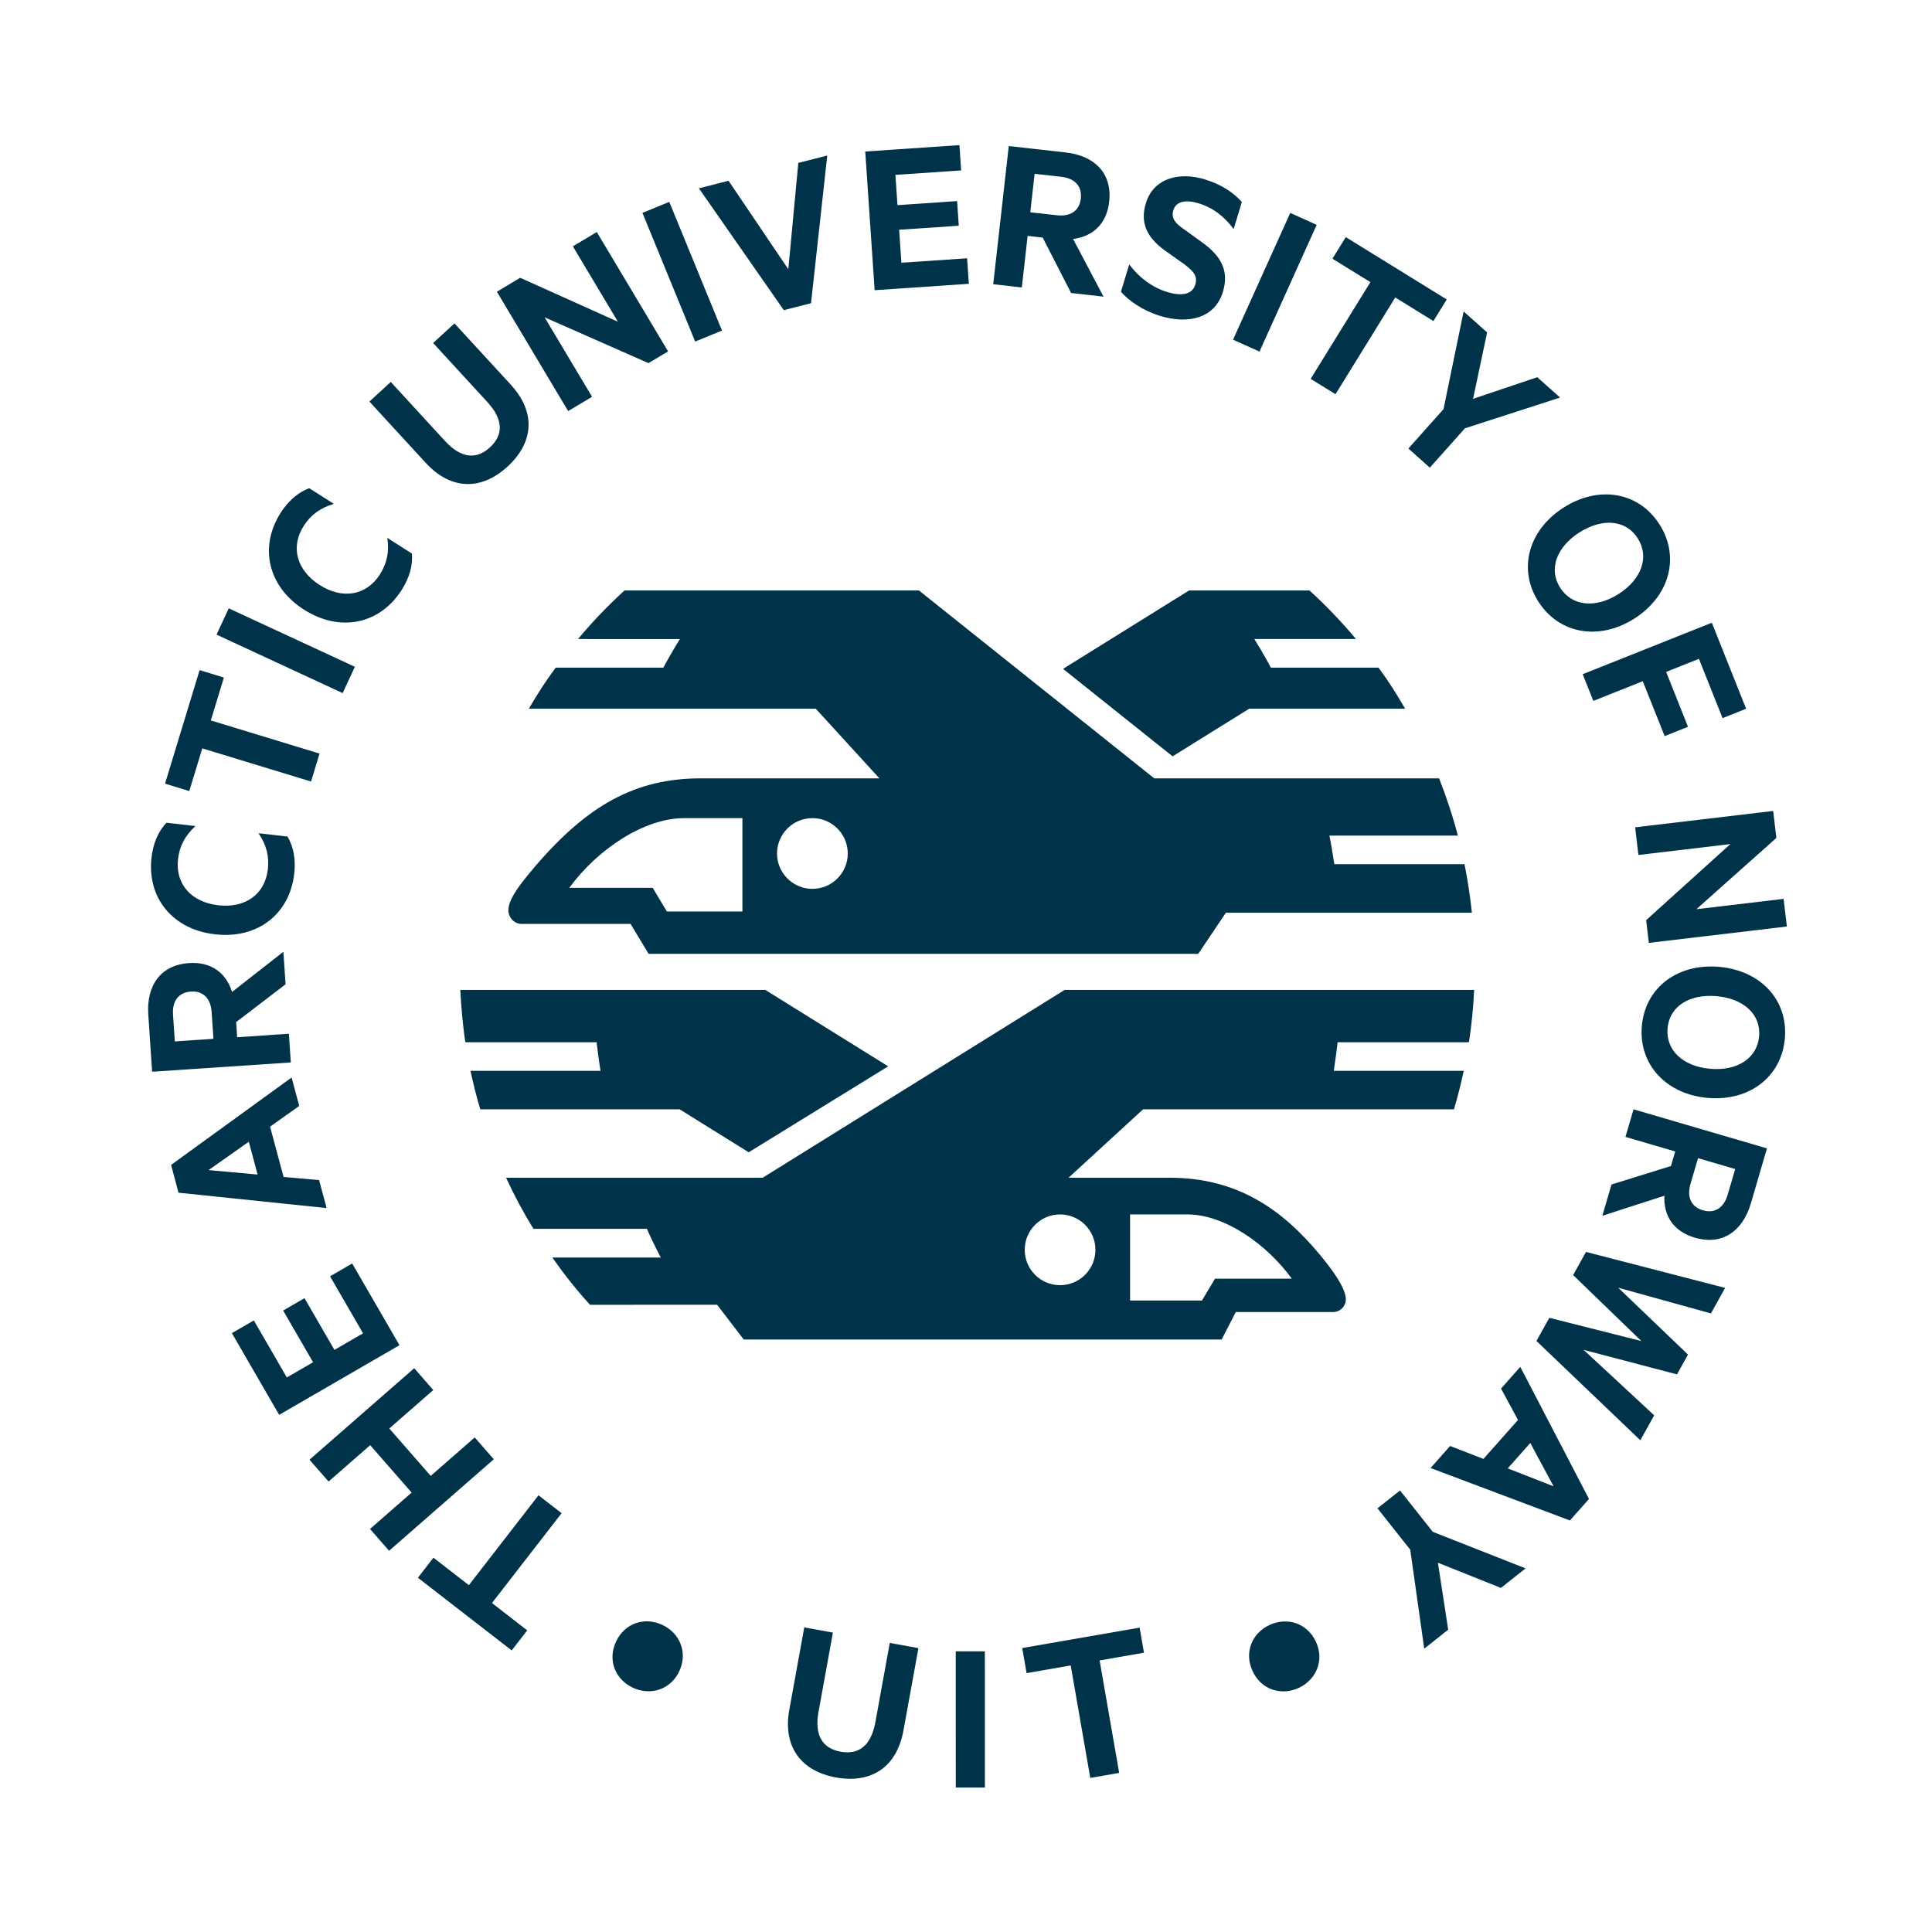 <svg xmlns="http://www.w3.org/2000/svg" xmlns:xlink="http://www.w3.org/1999/xlink" xmlns:inkscape="http://www.inkscape.org/namespaces/inkscape" version="1.1" width="174.045" height="174.045" viewBox="0 0 174.045 174.045">
<defs>
<clipPath id="clip_0">
<path transform="matrix(1,0,0,-1,0,174.045)" d="M0 174.045H174.045V0H0Z"/>
</clipPath>
</defs>
<g clip-path="url(#clip_0)">
<path transform="matrix(1,0,0,-1,57.013,152.038)" d="M0 0C-1.578 .738-2.301 2.48-1.519 4.15-.728 5.84 1.073 6.399 2.651 5.661 4.229 4.922 4.97 3.172 4.179 1.482 3.397-.187 1.577-.738 0 0" fill="#003349"/>
<path transform="matrix(1,0,0,-1,71.108,154.005)" d="M0 0 1.344 7.4 3.925 6.932 2.628-.207C2.244-2.324 2.988-3.501 4.622-3.798 6.255-4.095 7.366-3.255 7.751-1.138L9.047 6.001 11.628 5.532 10.284-1.868C9.665-5.276 7.306-6.681 4.201-6.117 1.115-5.557-.619-3.408 0 0" fill="#003349"/>
<path transform="matrix(1,0,0,-1,88.725,161.03)" d="M0 0H-2.623L-2.626 12.27H-.004Z" fill="#003349"/>
<path transform="matrix(1,0,0,-1,92.088,148.464)" d="M0 0 10.575 1.839 10.968-.422 6.972-1.116 8.733-11.248 6.13-11.7 4.368-1.568 .394-2.261Z" fill="#003349"/>
<path transform="matrix(1,0,0,-1,117,152.053)" d="M0 0C-1.579-.734-3.378-.171-4.156 1.501-4.943 3.19-4.217 4.93-2.638 5.665-1.059 6.4 .759 5.846 1.546 4.155 2.324 2.483 1.579 .735 0 0" fill="#003349"/>
<path transform="matrix(1,0,0,-1,112.536,63.843)" d="M0 0H14.046C13.231 1.393 12.608 2.401 11.649 3.696H1.949C1.403 4.765 .463 6.276 .463 6.276H9.617C8.325 7.825 6.925 9.285 5.431 10.65H-5.419L-16.771 3.588-6.904-4.292Z" fill="#003349"/>
<path transform="matrix(1,0,0,-1,66.88,82.114)" d="M0 0H-6.804L-8.081 2.132H-15.598C-13.098 5.563-8.887 8.412-5.251 8.412H0ZM6.306 8.412C8.065 8.412 9.491 6.986 9.491 5.227 9.491 3.467 8.065 2.042 6.306 2.042 4.546 2.042 3.12 3.467 3.12 5.227 3.12 6.986 4.546 8.412 6.306 8.412M-18.608 4.147C-19.59 2.954-21.083 1.291-21.083 .108-21.083-.536-20.561-1.123-19.86-1.119H-10.072L-8.452-3.811H41.065L43.555-.109H65.715C65.562 1.369 65.339 2.829 65.05 4.261H53.322C53.189 5.12 53.037 6.098 52.879 6.839H64.452C63.99 8.604 63.422 10.325 62.761 11.996H37.099L15.902 28.921H-10.623C-12.117 27.556-13.518 26.097-14.809 24.547L-5.634 24.546C-6.037 23.903-6.735 22.695-7.121 21.968H-16.82C-17.779 20.673-18.42 19.668-19.238 18.271H6.608L12.341 11.996H-3.737C-9.687 11.996-13.941 9.546-18.608 4.147" fill="#003349"/>
<path transform="matrix(1,0,0,-1,98.682,112.589)" d="M0 0C0-1.76-1.426-3.186-3.186-3.186-4.944-3.186-6.37-1.76-6.37 0-6.37 1.759-4.944 3.186-3.186 3.186-1.426 3.186 0 1.759 0 0M3.12 3.186H8.288C11.599 3.186 15.39 .56 17.694-2.602H10.773L9.596-4.569H3.12ZM33.647 18.698C33.887 20.244 34.043 21.82 34.117 23.413H-2.772L-29.98 6.491H-53.091C-52.34 4.867-51.558 3.404-50.626 1.891H-40.403C-39.973 .865-39.157-.696-39.157-.696H-48.927C-47.851-2.226-46.784-3.571-45.532-4.953L-34.081-4.949-31.682-8.083H11.372L12.645-5.603H21.431C22.076-5.603 22.558-5.062 22.558-4.468 22.558-3.38 21.156-1.58 20.248-.48 16.87 3.604 12.824 6.491 6.7 6.491H-2.424L4.29 12.653H32.297C32.657 13.871 32.917 14.899 33.178 16.123H21.472C21.616 17.102 21.731 17.92 21.818 18.698Z" fill="#003349"/>
<path transform="matrix(1,0,0,-1,46.097,148.679)" d="M0 0-8.451 6.548-7.052 8.354-3.858 5.88 2.415 13.976 4.495 12.363-1.778 4.269 1.399 1.806Z" fill="#003349"/>
<path transform="matrix(1,0,0,-1,27.882,131.499)" d="M0 0 9.432 8.243 11.15 6.277 7.187 2.813 10.92-1.457 14.883 2.006 16.602 .04 7.169-8.203 5.451-6.238 9.199-2.962 5.466 1.31 1.718-1.967Z" fill="#003349"/>
<path transform="matrix(1,0,0,-1,20.889,120.096)" d="M0 0 1.977 1.145 4.95-3.992 7.315-2.623 4.618 2.037 6.542 3.15 9.239-1.509 11.816-.017 8.843 5.119 10.837 6.274 15.098-1.087 4.26-7.36Z" fill="#003349"/>
<path transform="matrix(1,0,0,-1,23.206,105.809)" d="M0 0-.792 2.956-4.416 .4ZM-7.794 .867 3.063 8.741 3.75 6.181 1.124 4.313 2.339-.218 5.541-.5 6.217-3.021-7.123-1.636Z" fill="#003349"/>
<path transform="matrix(1,0,0,-1,19.228,93.582)" d="M0 0-.161 2.401C-.249 3.703-.985 4.329-2.023 4.259-3.082 4.188-3.729 3.471-3.641 2.168L-3.48-.233ZM2.136 .144 6.796 .456 6.97-2.128-5.524-2.966-5.869 2.182C-6.045 4.808-4.759 6.651-2.195 6.823-.201 6.957 1.134 5.942 1.679 4.222L6.301 7.842 6.498 4.912 2.045 1.507Z" fill="#003349"/>
<path transform="matrix(1,0,0,-1,13.651,77.25)" d="M0 0C.155 1.358 .643 2.391 1.343 3.133L3.959 2.834C3.019 1.977 2.52 1.027 2.386-.149 2.131-2.379 3.567-4.022 6.02-4.302 8.453-4.58 10.222-3.302 10.476-1.072 10.61 .104 10.358 1.139 9.636 2.187L12.251 1.889C12.767 1.008 13.009-.108 12.854-1.466 12.442-5.075 9.574-7.357 5.722-6.917 1.87-6.478-.412-3.609 0 0" fill="#003349"/>
<path transform="matrix(1,0,0,-1,14.867,70.596)" d="M0 0 3.116 10.226 5.302 9.559 4.124 5.695 13.92 2.709 13.153 .192 3.357 3.178 2.185-.666Z" fill="#003349"/>
<path transform="matrix(1,0,0,-1,31.968,60.069)" d="M0 0-1.098-2.369-12.46 2.898-11.362 5.267Z" fill="#003349"/>
<path transform="matrix(1,0,0,-1,25.277,46.207)" d="M0 0C.734 1.153 1.624 1.868 2.578 2.228L4.797 .815C3.577 .456 2.714-.18 2.079-1.177 .875-3.07 1.445-5.173 3.527-6.499 5.591-7.812 7.739-7.438 8.943-5.546 9.579-4.548 9.806-3.508 9.614-2.25L11.834-3.663C11.912-4.68 11.641-5.789 10.908-6.941 8.959-10.003 5.384-10.798 2.115-8.718-1.154-6.637-1.948-3.062 0 0" fill="#003349"/>
<path transform="matrix(1,0,0,-1,38.345,41.689)" d="M0 0-5.066 5.514-3.143 7.281 1.744 1.963C3.194 .385 4.575 .269 5.792 1.387 7.009 2.505 7.01 3.892 5.56 5.47L.673 10.788 2.596 12.555 7.663 7.042C9.996 4.502 9.693 1.785 7.38-.341 5.081-2.453 2.333-2.539 0 0" fill="#003349"/>
<path transform="matrix(1,0,0,-1,60.185,31.656)" d="M0 0-1.769-1.056-11.126 3.073-6.848-4.09-9.002-5.376-15.424 5.376-13.323 6.631-4.519 2.671-8.577 9.466-6.423 10.753Z" fill="#003349"/>
<path transform="matrix(1,0,0,-1,65.042,29.78)" d="M0 0-2.417-.99-7.167 10.604-4.75 11.595Z" fill="#003349"/>
<path transform="matrix(1,0,0,-1,70.611,27.94)" d="M0 0-7.649 10.974-4.981 11.657 .405 3.684 1.305 13.263 3.913 13.931 2.451 .627Z" fill="#003349"/>
<path transform="matrix(1,0,0,-1,86.431,13.073)" d="M0 0 .154-2.279-5.767-2.68-5.582-5.407-.21-5.042-.06-7.261-5.432-7.625-5.229-10.596 .691-10.194 .848-12.494-7.638-13.069-8.485-.576Z" fill="#003349"/>
<path transform="matrix(1,0,0,-1,92.813,19.123)" d="M0 0 2.392-.269C3.689-.415 4.437 .199 4.553 1.233 4.672 2.288 4.08 3.052 2.782 3.198L.39 3.467ZM-.239-2.128-.762-6.772-3.338-6.482-1.937 5.966 3.193 5.389C5.809 5.095 7.396 3.5 7.108 .945 6.884-1.042 5.647-2.175 3.855-2.405L6.598-7.6 3.678-7.271 1.118-2.282Z" fill="#003349"/>
<path transform="matrix(1,0,0,-1,101.727,23.819)" d="M0 0C.831-1.126 2.039-2.068 3.425-2.488 4.636-2.855 5.666-2.762 5.95-1.825 6.187-1.043 5.769-.597 4.971 .008L3.39 1.126C1.79 2.25 .896 3.523 1.5 5.516 2.175 7.742 4.456 8.373 6.8 7.663 8.264 7.219 9.35 6.506 10.147 5.625L9.408 3.184C8.604 4.259 7.618 5.09 6.232 5.51 5.158 5.836 4.226 5.714 3.977 4.893 3.752 4.151 4.151 3.71 4.909 3.182L6.588 1.97C8.393 .677 8.979-.695 8.44-2.472 7.725-4.835 5.353-5.417 2.813-4.648 1.212-4.163-.052-3.268-.746-2.461Z" fill="#003349"/>
<path transform="matrix(1,0,0,-1,113.461,31.674)" d="M0 0-2.381 1.075 2.773 12.492 5.153 11.418Z" fill="#003349"/>
<path transform="matrix(1,0,0,-1,121.234,21.361)" d="M0 0 9.095-5.617 7.894-7.561 4.457-5.438-.924-14.151-3.163-12.768 2.219-4.055-1.201-1.944Z" fill="#003349"/>
<path transform="matrix(1,0,0,-1,138.486,33.981)" d="M0 0 2.055-1.833-6.515-4.603-9.679-8.148-11.611-6.423-8.446-2.877-6.635 5.923-4.519 4.035-5.783-1.946Z" fill="#003349"/>
<path transform="matrix(1,0,0,-1,147.532,48.488)" d="M0 0C-1.064 1.669-3.184 1.842-5.249 .524-7.313-.793-8.049-2.789-6.984-4.457-5.909-6.144-3.778-6.333-1.714-5.016 .351-3.698 1.076-1.686 0 0M-8.946-5.709C-10.823-2.767-9.824 .752-6.676 2.761-3.511 4.781 .084 4.193 1.962 1.251 3.839-1.69 2.868-5.215-.297-7.235-3.445-9.244-7.068-8.651-8.946-5.709" fill="#003349"/>
<path transform="matrix(1,0,0,-1,142.578,60.736)" d="M0 0 11.633 4.638 14.722-3.111 12.6-3.957 10.471 1.385 7.516 .208 9.486-4.737 7.383-5.576 5.412-.631 .959-2.406Z" fill="#003349"/>
<path transform="matrix(1,0,0,-1,148.537,84.94)" d="M0 0-.243 2.046 7.344 8.902-.94 7.919-1.235 10.411 11.2 11.885 11.488 9.455 4.281 3.034 12.139 3.966 12.435 1.476Z" fill="#003349"/>
<path transform="matrix(1,0,0,-1,158.472,93.355)" d="M0 0C.174 1.971-1.399 3.4-3.837 3.615-6.276 3.83-8.075 2.7-8.249 .729-8.425-1.263-6.854-2.713-4.415-2.927-1.978-3.143-.177-1.99 0 0M-10.565 .933C-10.26 4.407-7.322 6.584-3.605 6.256 .134 5.926 2.623 3.271 2.316-.204 2.01-3.679-.908-5.878-4.646-5.549-8.365-5.22-10.872-2.541-10.565 .933" fill="#003349"/>
<path transform="matrix(1,0,0,-1,152.968,104.333)" d="M0 0-.677-2.31C-1.044-3.563-.567-4.404 .431-4.696 1.449-4.995 2.303-4.544 2.67-3.291L3.348-.98ZM-2.056 .602-6.538 1.915-5.81 4.4 6.209 .88 4.758-4.073C4.019-6.598 2.175-7.885-.292-7.163-2.211-6.601-3.114-5.188-3.031-3.385L-8.62-5.191-7.794-2.372-2.44-.71Z" fill="#003349"/>
<path transform="matrix(1,0,0,-1,151.072,123.811)" d="M0 0-8.413 2.209-2.053-3.689-3.304-5.935-12.661 3.01-11.499 5.095-3.209 3.001-9.355 8.945-8.195 11.031 4.338 7.79 3.057 5.49-5.297 7.807 .992 1.783Z" fill="#003349"/>
<path transform="matrix(1,0,0,-1,137.857,129.989)" d="M0 0-2.03-2.29 2.098-3.907ZM3.568-6.984-8.983-2.259-7.224-.274-4.22-1.438-1.106 2.071-2.635 4.9-.901 6.854 5.288-5.045Z" fill="#003349"/>
<path transform="matrix(1,0,0,-1,130.461,146.811)" d="M0 0-2.159-1.71-3.419 7.207-6.37 10.932-4.339 12.54-1.388 8.815 6.972 5.522 4.749 3.762-.927 6.032Z" fill="#003349"/>
<path transform="matrix(1,0,0,-1,67.447,103.804)" d="M0 0 12.565 7.743 1.494 14.628H-25.982C-25.9 13.109-25.756 11.389-25.525 9.913H-13.7C-13.573 8.767-13.352 7.338-13.352 7.338H-25.061C-24.799 6.121-24.534 5.046-24.178 3.868H-6.215Z" fill="#003349"/>
</g>
</svg>
